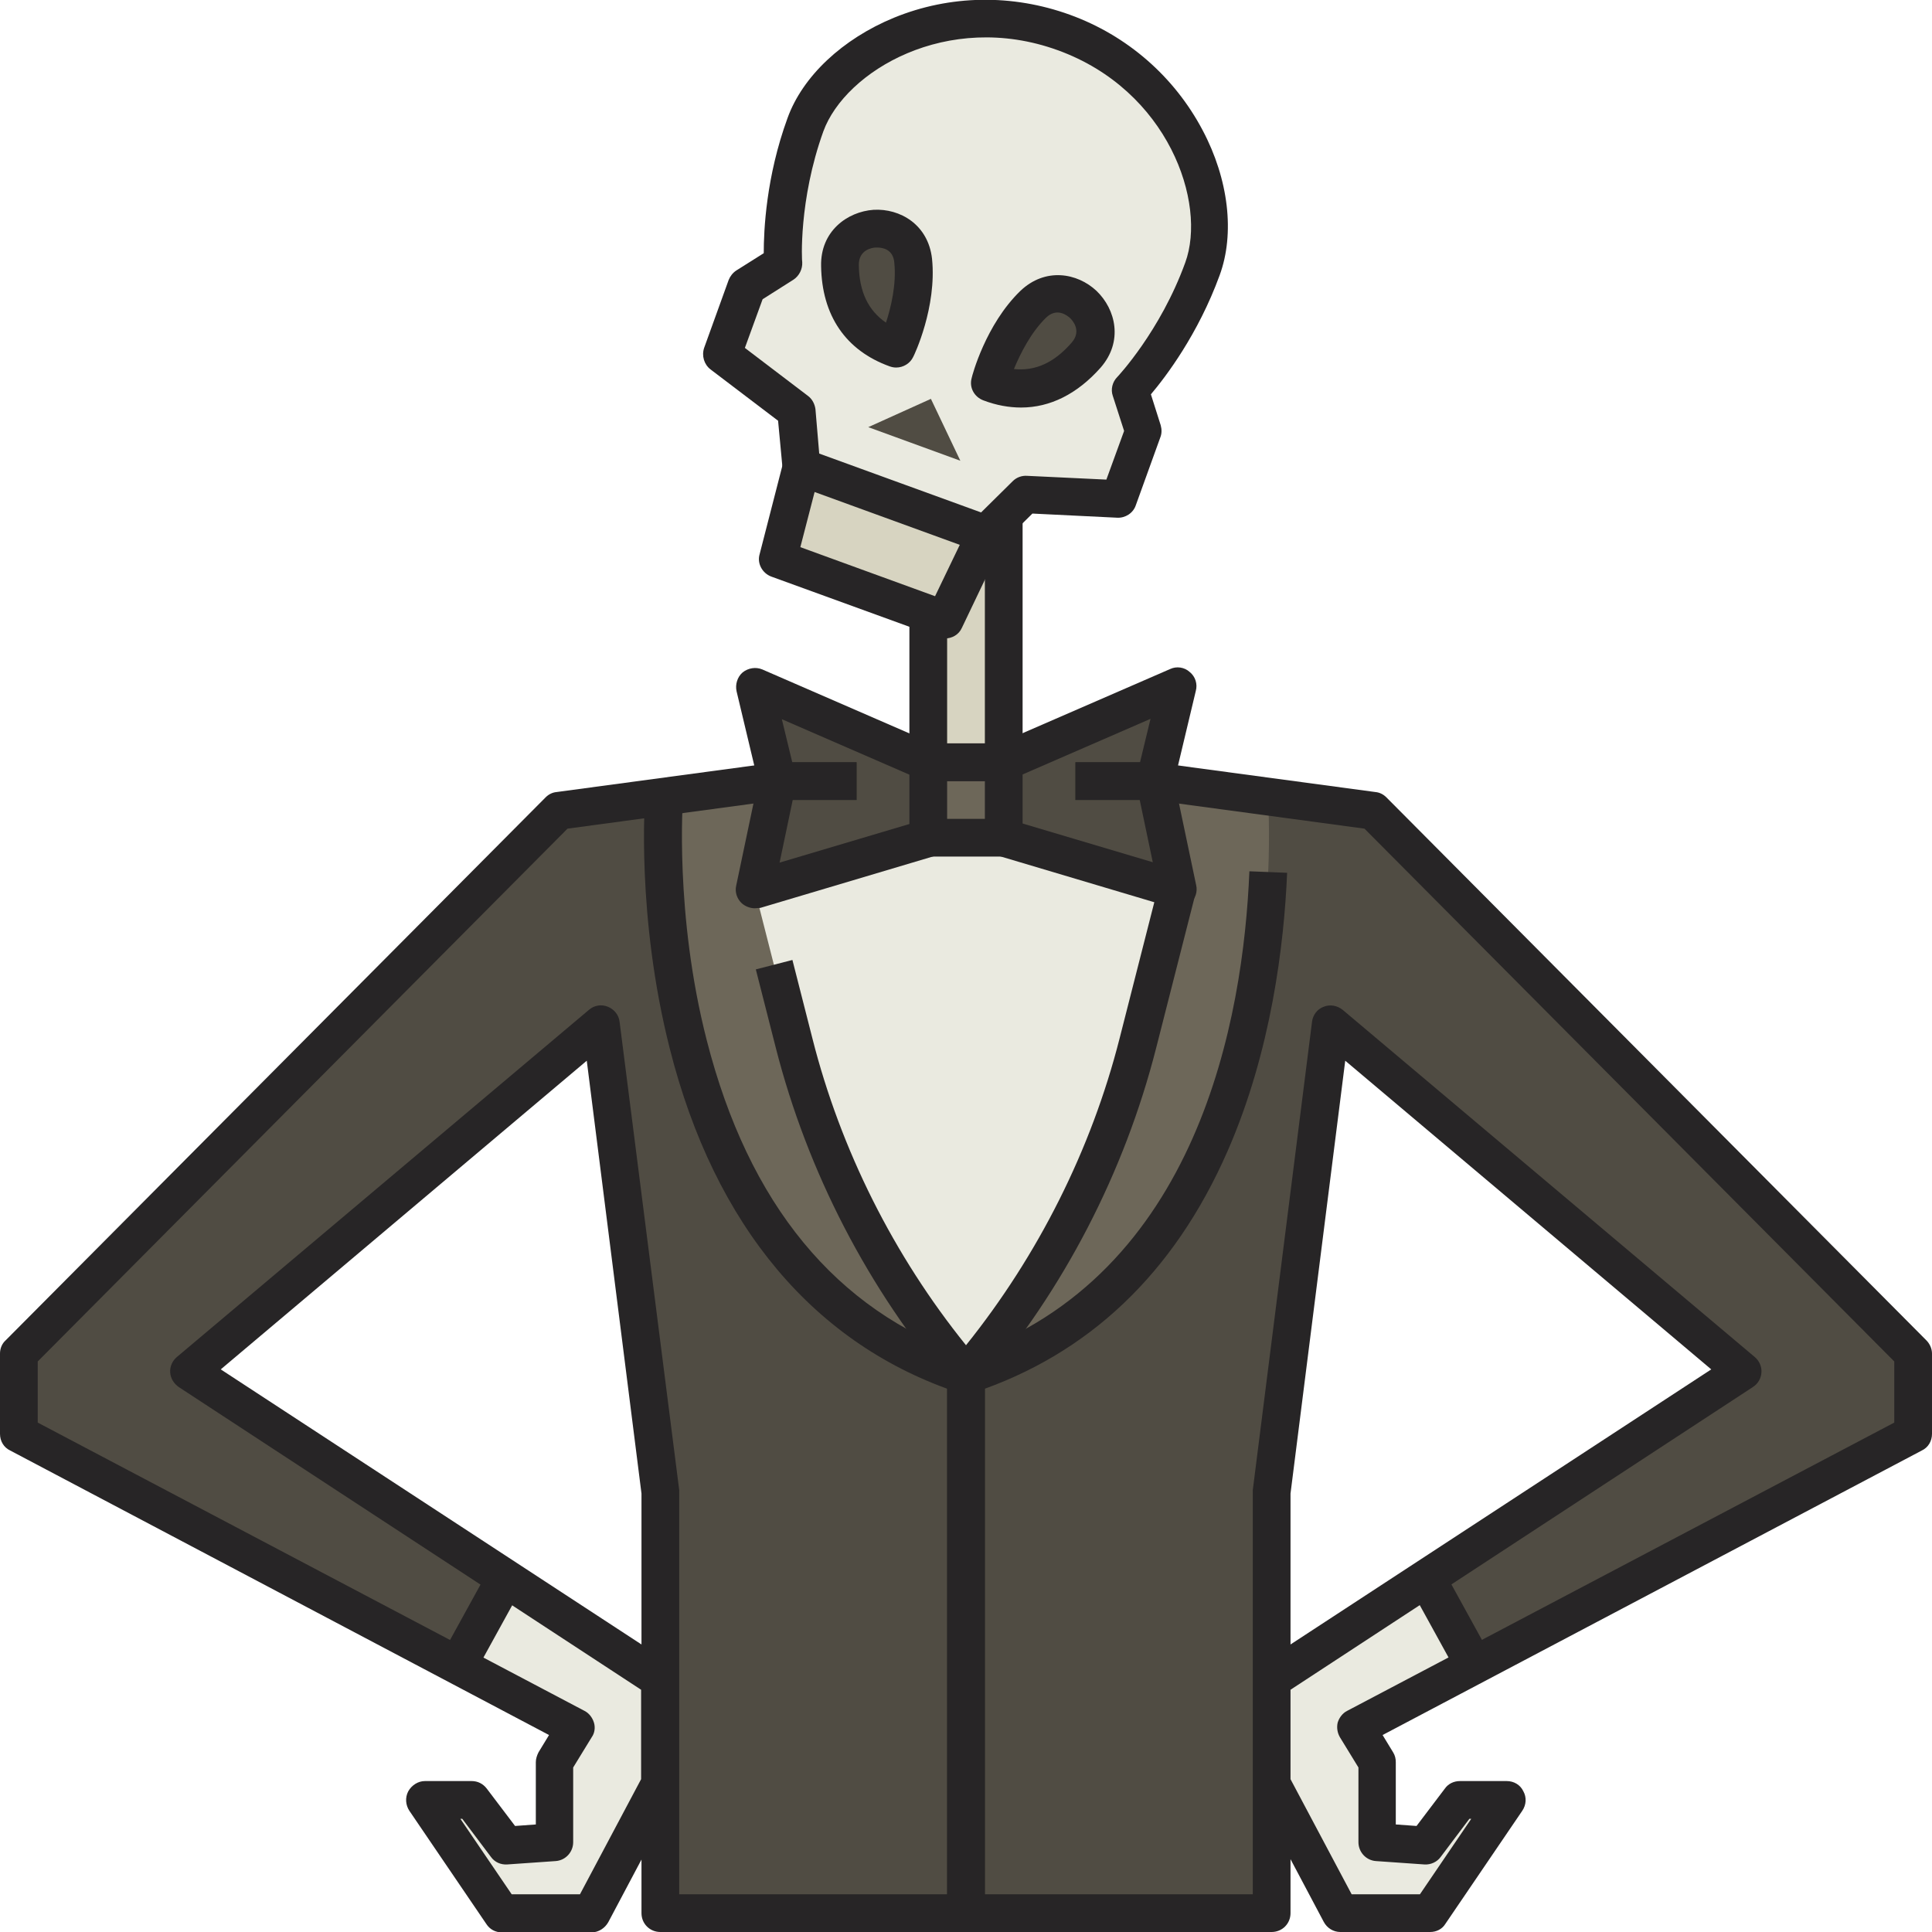 <svg id="Layer_1" enable-background="new 0 0 512 512" height="512" viewBox="0 0 512 512" width="512" xmlns="http://www.w3.org/2000/svg"><g id="XMLID_1_"><g id="XMLID_3504_"><path id="XMLID_1095_" d="m246 131h20v91h-20z" fill="#d7d4c1"/><path id="XMLID_1094_" d="m206 207-57.9 7.8-143.1 143.9v21.3l147.6 77.8-5.6 9.2v21.2l-12.9.9-9.1-12.1h-12.4l20.4 30h23.8l18.2-34.3v-27.6l-124.8-81.7 109.1-92 15.7 124.1v111.5h162v-111.5l15.7-124.1 109.1 92-124.8 81.7v27.6l18.2 34.3h23.8l20.4-30h-12.4l-9.1 12.1-12.9-.9v-21.2l-5.6-9.2 147.6-77.8v-21.3l-143.1-143.9-57.9-7.8z" fill="#504c43"/><path id="XMLID_1753_" d="m256 364.4c-88.6-29.1-80.2-150.2-80-153.3l30-4.1h100l30 4.1c.2 3.1 8.6 124.2-80 153.3z" fill="#6d6759"/><g fill="#eaeae0"><path id="XMLID_1085_" d="m312 235.7-10.4 40.8c-8.3 32.4-23.9 62.5-45.6 87.9-21.7-25.4-37.3-55.5-45.6-87.9l-10.4-40.8 56-28.7z"/><path id="XMLID_2549_" d="m175 445.1v27.6l-18.2 34.3h-23.8l-20.4-30h12.4l9.1 12.1 12.9-.9v-21.2l5.6-9.2-31.1-16.3 12.7-23.1z"/><path id="XMLID_1743_" d="m337 445.1v27.6l18.2 34.3h23.8l20.4-30h-12.4l-9.1 12.1-12.9-.9v-21.2l-5.6-9.2 31.1-16.3-12.7-23.1z"/></g><path id="XMLID_1092_" d="m246 202h20v20h-20z" fill="#6d6759"/><path id="XMLID_1091_" d="m246 202-46-20 6 25-6 28.7 46-13.7" fill="#504c43"/><g id="XMLID_1090_"><path id="XMLID_2140_" d="m206 202h21v10h-21z" fill="#35322b"/></g><path id="XMLID_1088_" d="m266 202 46-20-6 25 6 28.7-46-13.7" fill="#504c43"/><g id="XMLID_1087_"><path id="XMLID_2135_" d="m285 202h21v10h-21z" fill="#35322b"/></g><g id="XMLID_390_"><path id="XMLID_2134_" d="m251 364h10v143h-10z" fill="#35322b"/></g><path id="XMLID_1799_" d="m299.7 103.4 3.5 10.9-6.5 18-24.7-1.2-10.7 10.6-48.9-17.8-1.4-15-19.7-14.9 6.5-18 9.7-6.1s-1.1-17.3 5.9-36.8c7.1-19.5 37.9-35.5 68.5-24.4s43.9 43.2 36.8 62.7c-7 19.4-19 32-19 32z" fill="#eaeae0"/><path id="XMLID_1798_" d="m262.2 101.4s3.2-12.7 11.5-20.8c8.8-8.5 22.1 4.3 14 13.5-5.6 6.6-14 11.5-25.5 7.3z" fill="#504c43"/><path id="XMLID_1797_" d="m261.3 141.6-10.9 22.6-44.2-16.1 6.2-24.3z" fill="#d7d4c1"/><path id="XMLID_1796_" d="m237.5 92.4s5.7-11.8 4.5-23.3c-1.3-12.2-19.6-10.9-19.4 1.3.2 8.7 3.4 17.8 14.9 22z" fill="#504c43"/><path id="XMLID_1795_" d="m246.7 105.7-16.6 7.5 24.4 8.9z" fill="#504c43"/></g><g id="XMLID_3167_"><g id="XMLID_354_"><g id="XMLID_685_"><path id="XMLID_1978_" d="m270.6 108c-3.2 0-6.6-.6-10-1.9-2.4-.9-3.8-3.4-3.1-5.9.1-.6 3.7-14.2 12.9-23.1 6.6-6.3 15.1-4.8 20.2 0 5.1 4.9 7.1 13.4 1.1 20.3-6.2 7-13.4 10.6-21.1 10.6zm-1.9-10.2c5.7.6 10.7-1.7 15.3-7 2.8-3.2.1-6-.4-6.5-.8-.7-3.5-2.9-6.4-.1-4 3.9-6.8 9.5-8.5 13.6z" fill="#272526"/></g><g id="XMLID_684_"><path id="XMLID_1975_" d="m261.3 146.6c-.6 0-1.2-.1-1.7-.3l-48.9-17.8c-1.8-.7-3.1-2.3-3.3-4.2l-1.2-12.8-17.9-13.6c-1.7-1.3-2.4-3.6-1.7-5.7l6.5-18c.4-1 1.1-1.9 2-2.5l7.3-4.6c0-6 .6-20.2 6.3-35.8 4-11.1 14.6-21 28.2-26.6 14.9-6.1 31.4-6.3 46.6-.8s27.7 16.4 35.2 30.6c6.9 13 8.6 27.4 4.5 38.5-5.7 15.6-14.3 26.9-18.2 31.5l2.6 8.2c.3 1.1.3 2.2-.1 3.2l-6.5 18c-.7 2.1-2.8 3.4-4.9 3.3l-22.5-1.1-9.1 9c-.7 1-1.9 1.5-3.2 1.5zm-44.2-26.4 42.9 15.6 8.4-8.3c1-1 2.4-1.5 3.8-1.4l21 1 4.7-12.9-3-9.3c-.6-1.7-.1-3.7 1.2-5 .1-.1 11.4-12.1 18-30.3 5.8-15.8-4.5-45.7-33.8-56.3-29.3-10.6-56.3 5.6-62.1 21.5-6.6 18.3-5.7 34.6-5.6 34.7.1 1.8-.8 3.6-2.3 4.6l-8.2 5.2-4.7 12.9 16.7 12.7c1.1.8 1.8 2.1 2 3.5z" fill="#272526"/></g><g id="XMLID_683_"><path id="XMLID_1972_" d="m237.5 97.4c-.6 0-1.1-.1-1.7-.3-11.7-4.2-18-13.5-18.2-26.6-.2-9.2 6.9-14.4 13.9-14.9 7-.4 14.5 3.9 15.5 13 1.3 12.8-4.7 25.5-5 26-.8 1.7-2.6 2.8-4.5 2.8zm-5-31.8c-.1 0-.3 0-.4 0-.8 0-4.6.5-4.5 4.7.1 7 2.5 12 7.2 15.2 1.3-4 2.8-10.1 2.2-15.9-.3-3.6-3.2-4-4.5-4z" fill="#272526"/></g><g id="XMLID_682_"><path id="XMLID_1971_" d="m250.4 169.2c-.6 0-1.1-.1-1.7-.3l-44.3-16.1c-2.4-.9-3.8-3.5-3.1-5.9l6.3-24.5 9.7 2.5-5.2 20.1 35.7 13 9-18.7 9 4.3-10.9 22.8c-.8 1.8-2.6 2.8-4.5 2.8z" fill="#272526"/></g></g><g id="XMLID_1740_"><path id="XMLID_1970_" d="m266 207h-20c-2.8 0-5-2.2-5-5v-39.1h10v34.1h10v-60.1h10v65.1c0 2.8-2.2 5-5 5z" fill="#272526"/></g><g id="XMLID_256_"><path id="XMLID_1958_" d="m379 512h-23.8c-1.8 0-3.5-1-4.4-2.7l-8.8-16.6v14.3c0 2.8-2.2 5-5 5h-162c-2.8 0-5-2.2-5-5v-14.2l-8.8 16.6c-.9 1.6-2.6 2.7-4.4 2.7h-23.8c-1.7 0-3.2-.8-4.1-2.2l-20.4-30c-1-1.5-1.2-3.5-.3-5.2.9-1.6 2.6-2.7 4.4-2.7h12.4c1.6 0 3 .7 4 2l7.5 9.9 5.5-.4v-16.5c0-.9.3-1.8.7-2.6l2.8-4.6-142.8-75.4c-1.7-.8-2.7-2.5-2.7-4.4v-21.3c0-1.3.5-2.6 1.5-3.5l143.1-143.9c.8-.8 1.8-1.3 2.9-1.4l57.9-7.8 1.3 9.9-56.3 7.6-140.4 141.2v16.2l144.9 76.4c1.2.6 2.1 1.8 2.5 3.1s.2 2.8-.6 3.9l-4.9 8v19.8c0 2.6-2 4.8-4.6 5l-12.9.9c-1.7.1-3.3-.6-4.3-2l-7.6-10.1h-.5l13.6 20h18.1l16.2-30.5v-23.7l-122.5-80.2c-1.3-.9-2.2-2.3-2.3-3.9s.6-3.1 1.8-4.1l109.2-92c1.4-1.2 3.3-1.5 5-.8s2.9 2.2 3.1 4l15.8 124.1v.6 106.5h152v-106.5c0-.2 0-.4 0-.6l15.7-124.1c.2-1.8 1.4-3.4 3.1-4 1.7-.7 3.6-.3 5 .8l109.2 92c1.2 1 1.9 2.5 1.8 4.1s-.9 3-2.3 3.9l-122.5 80.2v23.7l16.2 30.5h18.1l13.6-20h-.5l-7.6 10.1c-1 1.4-2.7 2.1-4.3 2l-12.9-.9c-2.6-.2-4.6-2.4-4.6-5v-19.8l-4.9-8c-.7-1.2-.9-2.6-.6-3.9.4-1.3 1.3-2.5 2.5-3.1l145-76.4v-16.2l-140.4-141.2-56.3-7.6 1.3-9.9 57.9 7.8c1.1.1 2.1.6 2.9 1.4l143.1 143.9c.9.9 1.5 2.2 1.5 3.5v21.3c0 1.9-1 3.6-2.7 4.4l-142.9 75.4 2.8 4.6c.5.8.7 1.7.7 2.6v16.5l5.5.4 7.5-9.9c.9-1.3 2.4-2 4-2h12.4c1.9 0 3.6 1 4.4 2.7.9 1.6.8 3.6-.3 5.2l-20.4 30c-.8 1.3-2.3 2.1-4 2.1zm-320.5-149.1 111.5 72.9v-40l-14.5-114.7zm283.5 32.9v40l111.5-72.9-97-81.8z" fill="#272526"/></g><g id="XMLID_272_"><path id="XMLID_1957_" d="m123.2 415.3h10v27.9h-10z" fill="#272526" transform="matrix(.876 .482 -.482 .876 222.587 -8.692)"/></g><g id="XMLID_348_"><path id="XMLID_1954_" d="m266 227h-20c-2.8 0-5-2.2-5-5v-20c0-2.8 2.2-5 5-5h20c2.8 0 5 2.2 5 5v20c0 2.8-2.2 5-5 5zm-15-10h10v-10h-10z" fill="#272526"/></g><g id="XMLID_349_"><path id="XMLID_1953_" d="m200 240.7c-1.2 0-2.5-.5-3.4-1.3-1.3-1.2-1.9-3-1.5-4.7l5.8-27.6-5.7-23.9c-.4-1.8.2-3.8 1.6-5 1.5-1.2 3.5-1.5 5.2-.8l46 20-4 9.2-36.8-16 3.7 15.3c.2.7.2 1.5 0 2.2l-4.3 20.5 38-11.3 2.9 9.6-46 13.7c-.5 0-1 .1-1.5.1z" fill="#272526"/></g><g id="XMLID_350_"><path id="XMLID_1943_" d="m206 202h21v10h-21z" fill="#272526"/></g><g id="XMLID_389_"><path id="XMLID_1942_" d="m369.8 424.2h27.9v10h-27.9z" fill="#272526" transform="matrix(.482 .876 -.876 .482 575.064 -113.846)"/></g><g id="XMLID_356_"><path id="XMLID_1941_" d="m312 240.7c-.5 0-1-.1-1.4-.2l-46-13.7 2.9-9.6 38 11.3-4.3-20.5c-.2-.7-.1-1.5 0-2.2l3.7-15.3-36.8 16-4-9.2 46-20c1.7-.8 3.8-.5 5.2.8 1.5 1.2 2.1 3.2 1.6 5l-5.7 23.9 5.8 27.6c.4 1.7-.2 3.5-1.5 4.7-1.1.9-2.3 1.4-3.5 1.4z" fill="#272526"/></g><g id="XMLID_355_"><path id="XMLID_1940_" d="m285 202h21v10h-21z" fill="#272526"/></g><g id="XMLID_84_"><path id="XMLID_1939_" d="m256 369.4c-1.5 0-2.9-.6-3.8-1.8-22.1-25.9-38.2-57-46.6-89.9l-5.3-20.8 9.7-2.5 5.3 20.8c7.5 29.6 21.6 57.6 40.7 81.3 19.1-23.8 33.2-51.8 40.7-81.3l10.4-40.8 9.7 2.5-10.4 40.8c-8.4 33-24.5 64.1-46.6 89.9-.9 1.2-2.3 1.8-3.8 1.8z" fill="#272526"/></g><g id="XMLID_2019_"><path id="XMLID_1938_" d="m256 369.4c-.5 0-1-.1-1.6-.2-38.4-12.6-65-44.2-76.9-91.3-8.9-35.1-6.6-66-6.5-67.3l10 .8-5-.4 5 .4c0 .3-2.3 30.8 6.3 64.3 11.1 43.4 34.2 71.5 68.7 83.5 61.6-21.3 73.5-89.4 75.1-128.3l10 .4c-.8 19-4.2 47.3-15.8 73.8-14.2 32.4-36.9 53.9-67.4 64-.7.2-1.3.3-1.9.3z" fill="#272526"/></g><g id="XMLID_353_"><path id="XMLID_1935_" d="m251 364h10v143h-10z" fill="#272526"/></g></g></g></svg>